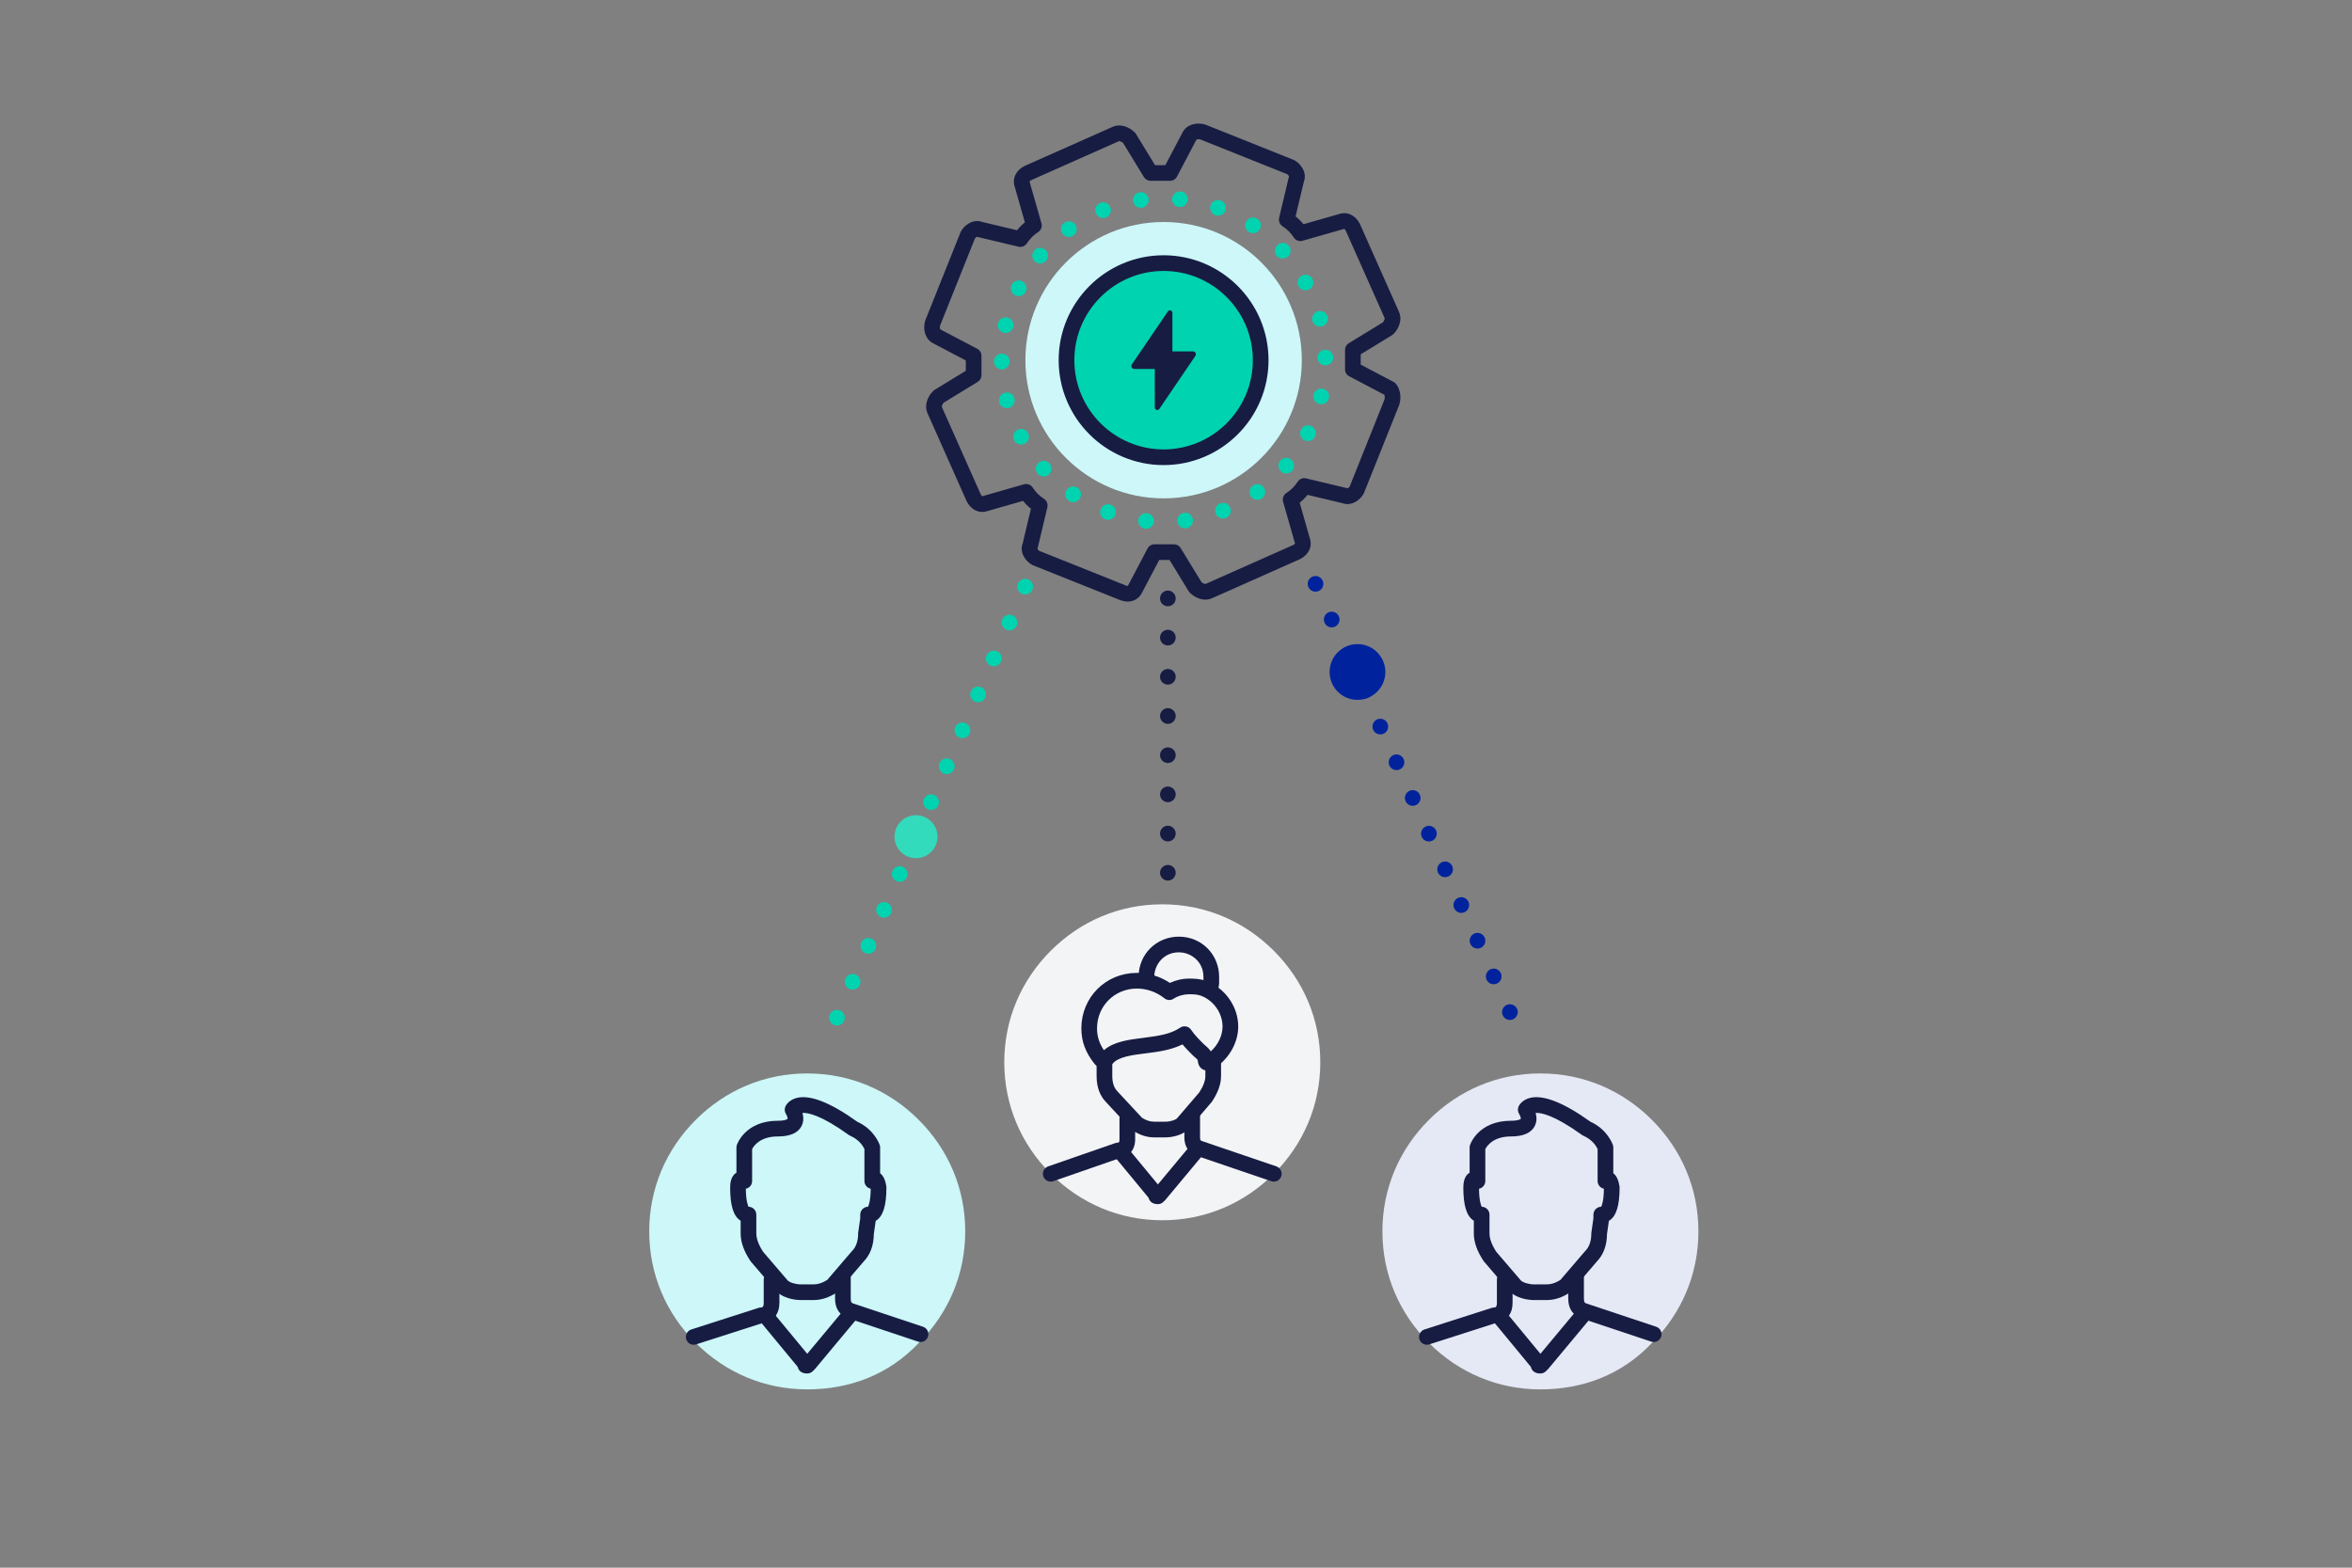 <?xml version="1.0" encoding="UTF-8"?>
<svg id="Lager_4" xmlns="http://www.w3.org/2000/svg" version="1.1" viewBox="0 0 600 400">
  <rect x="0" y="0" width="600" height="400" fill="#808080" stroke="none"/>
  <!-- Generator: Adobe Illustrator 29.8.1, SVG Export Plug-In . SVG Version: 2.1.1 Build 2)  -->
  <g isolation="isolate">
    <circle cx="296.838" cy="91.902" r="35.259" fill="#cdf7f8"/>
  </g>
  <g>
    <circle cx="296.837" cy="91.901" r="24.767" fill="#00d3af"/>
    <path d="M296.836,118.668c-14.76,0-26.768-12.008-26.768-26.768s12.008-26.767,26.768-26.767,26.768,12.008,26.768,26.767-12.008,26.768-26.768,26.768ZM296.836,69.134c-12.554,0-22.768,10.213-22.768,22.767s10.214,22.768,22.768,22.768,22.768-10.214,22.768-22.768-10.214-22.767-22.768-22.767Z" fill="#171c43"/>
  </g>
  <path d="M383.355,259.065c-.45-1-.011-2.19,1-2.65h0c1-.449,2.189-.01,2.649,1h0c.45,1,.01,2.19-1,2.65h0c-.27.12-.55.18-.819.18h0c-.771,0-1.49-.439-1.83-1.18ZM379.224,249.965c-.46-1.011-.01-2.2,1-2.65h0c1-.46,2.19-.01,2.641.99h0c.46,1.01.01,2.189-.99,2.649h0c-.27.12-.55.181-.83.181h0c-.76,0-1.49-.44-1.82-1.17ZM375.094,240.855c-.46-1.01-.01-2.19.99-2.65h0c1.01-.46,2.19-.01,2.65,1h0c.46,1,.01,2.19-.99,2.641h0c-.271.13-.55.18-.83.18h0c-.76,0-1.49-.43-1.82-1.17ZM370.964,231.745c-.46-1-.02-2.189.99-2.64h0c1.01-.46,2.19-.021,2.65.99h0c.449,1.01.01,2.189-1,2.649h0c-.261.12-.54.181-.82.181h0c-.76,0-1.49-.44-1.82-1.181ZM366.825,222.645c-.45-1.01-.01-2.19,1-2.65h0c1-.46,2.189-.01,2.649.99h0c.45,1.01.011,2.2-1,2.65h0c-.27.12-.55.18-.829.18h0c-.761,0-1.48-.44-1.82-1.17ZM362.695,213.535c-.46-1-.01-2.189,1-2.649h0c1-.45,2.189-.011,2.649,1h0c.45,1,0,2.189-1,2.649h0c-.27.12-.55.17-.819.17h0c-.771,0-1.49-.43-1.83-1.17ZM358.565,204.425c-.46-1-.011-2.19,1-2.641h0c1-.46,2.18-.01,2.64.99h0c.46,1.01.01,2.19-.99,2.65h0c-.27.119-.55.18-.83.18h0c-.76,0-1.489-.44-1.819-1.18ZM354.435,195.325c-.461-1.01-.011-2.189.989-2.649h0c1.011-.46,2.19-.011,2.65,1h0c.45,1,.01,2.189-.99,2.64h0c-.27.12-.55.18-.83.18h0c-.76,0-1.49-.439-1.819-1.17ZM350.294,186.215c-.45-1.011-.01-2.19,1-2.65h0c1-.45,2.19-.01,2.65,1h0c.45,1.01.01,2.19-1,2.65h0c-.271.119-.55.17-.82.17h0c-.76,0-1.49-.431-1.83-1.17ZM346.164,177.115c-.45-1.01-.01-2.2,1-2.649h0c1-.46,2.19-.011,2.65.989h0c.449,1.011,0,2.2-1,2.65h0c-.271.12-.551.18-.83.18h0c-.761,0-1.48-.439-1.82-1.17ZM342.035,168.005c-.46-1.011-.01-2.19,1-2.65h0c1-.45,2.189-.01,2.64,1h0c.46,1,.011,2.189-.989,2.64h0c-.271.13-.551.181-.83.181h0c-.761,0-1.49-.431-1.82-1.17ZM337.905,158.895c-.46-1-.01-2.19.99-2.65h0c1.01-.45,2.189,0,2.649,1h0c.46,1,.01,2.19-.99,2.65h0c-.27.12-.55.18-.83.18h0c-.76,0-1.489-.439-1.819-1.18ZM333.775,149.785c-.46-1-.021-2.18.989-2.64h0c1.011-.46,2.19-.01,2.65,1h0c.45,1,.01,2.18-1,2.64h0c-.27.12-.55.181-.82.181h0c-.76,0-1.489-.44-1.819-1.181Z" fill="#00239d"/>
  <path d="M212.714,261.495c-1.01-.439-1.479-1.62-1.029-2.63h0c.439-1.02,1.619-1.479,2.63-1.03h0c1.01.44,1.479,1.62,1.029,2.631h0c-.33.75-1.06,1.199-1.83,1.199h0c-.27,0-.54-.06-.8-.17ZM216.714,252.335c-1.01-.449-1.47-1.63-1.029-2.63h0c.439-1.02,1.619-1.479,2.63-1.04h0c1.01.44,1.47,1.62,1.029,2.63h0c-.319.75-1.06,1.2-1.83,1.2h0c-.27,0-.54-.05-.8-.16ZM220.714,243.165c-1.01-.439-1.47-1.62-1.029-2.63h0c.439-1.01,1.619-1.479,2.63-1.04h0c1.01.45,1.479,1.63,1.029,2.641h0c-.33.75-1.06,1.199-1.83,1.199h0c-.27,0-.54-.06-.8-.17ZM224.714,234.005c-1.01-.45-1.47-1.631-1.029-2.641h0c.439-1.01,1.619-1.47,2.63-1.03h0c1.01.44,1.479,1.62,1.029,2.631h0c-.319.76-1.06,1.199-1.83,1.199h0c-.27,0-.54-.05-.8-.159ZM228.714,224.835c-1.01-.439-1.47-1.619-1.029-2.63h0c.439-1.02,1.619-1.479,2.63-1.029h0c1.01.439,1.479,1.619,1.04,2.63h0c-.33.75-1.07,1.2-1.841,1.2h0c-.27,0-.54-.061-.8-.171ZM232.714,215.675c-1.01-.45-1.47-1.631-1.029-2.641h0c.439-1.01,1.619-1.47,2.63-1.029h0c1.02.439,1.479,1.619,1.04,2.63h0c-.33.76-1.07,1.199-1.841,1.199h0c-.26,0-.54-.05-.8-.159ZM236.724,206.505c-1.02-.44-1.479-1.62-1.039-2.631h0c.439-1.01,1.619-1.479,2.63-1.029h0c1.01.439,1.479,1.62,1.04,2.63h0c-.33.75-1.07,1.2-1.841,1.2h0c-.27,0-.54-.051-.79-.17ZM240.714,197.345c-1.01-.45-1.47-1.62-1.029-2.641h0c.439-1.01,1.619-1.47,2.63-1.029h0c1.02.439,1.479,1.619,1.04,2.63h0c-.33.76-1.07,1.2-1.841,1.2h0c-.26,0-.54-.051-.8-.16ZM244.714,188.175c-1.01-.44-1.47-1.62-1.029-2.631h0c.439-1.01,1.619-1.479,2.63-1.029h0c1.02.439,1.479,1.62,1.04,2.63h0c-.33.75-1.07,1.2-1.841,1.2h0c-.26,0-.54-.061-.8-.17ZM248.724,179.015c-1.02-.45-1.479-1.63-1.039-2.641h0c.439-1.01,1.619-1.47,2.64-1.029h0c1.01.439,1.47,1.62,1.03,2.63h0c-.33.76-1.07,1.2-1.83,1.2h0c-.271,0-.54-.051-.801-.16ZM252.714,169.845c-1.01-.44-1.47-1.62-1.029-2.63h0c.449-1.011,1.619-1.48,2.63-1.03h0c1.02.439,1.479,1.62,1.04,2.63h0c-.33.75-1.07,1.2-1.841,1.2h0c-.26,0-.529-.05-.8-.17ZM256.724,160.685c-1.02-.45-1.479-1.62-1.039-2.641h0c.449-1.01,1.63-1.47,2.63-1.029h0c1.02.439,1.479,1.62,1.04,2.63h0c-.33.76-1.061,1.2-1.83,1.2h0c-.271,0-.54-.051-.801-.16ZM260.724,151.515c-1.02-.44-1.479-1.62-1.039-2.63h0c.449-1.011,1.619-1.48,2.64-1.03h0c1.01.439,1.47,1.62,1.03,2.63h0c-.33.75-1.061,1.2-1.83,1.2h0c-.271,0-.54-.061-.801-.17Z" fill="#00d3af"/>
  <path d="M292.145,134.915c-1.101-.12-1.891-1.109-1.771-2.21h0c.12-1.09,1.11-1.89,2.21-1.76h0c1.09.12,1.89,1.1,1.771,2.2h0c-.12,1.03-.98,1.78-1.99,1.78h0c-.07,0-.15,0-.22-.011ZM300.355,133.075c-.15-1.09.619-2.1,1.71-2.24h0c1.1-.149,2.109.62,2.25,1.71h0c.149,1.101-.62,2.101-1.71,2.25h0c-.091.011-.181.021-.271.021h0c-.99,0-1.85-.73-1.979-1.74ZM281.964,132.535c-1.04-.38-1.569-1.52-1.189-2.56h0c.37-1.04,1.52-1.57,2.56-1.2h0c1.04.38,1.57,1.53,1.19,2.57h0c-.29.81-1.061,1.31-1.87,1.31h0c-.23,0-.46-.04-.69-.12ZM310.124,131.035c-.4-1.029.1-2.189,1.12-2.6h.01c1.021-.41,2.181.1,2.59,1.12h0c.41,1.029-.1,2.189-1.12,2.6h0c-.25.09-.5.14-.739.14h0c-.8,0-1.55-.479-1.86-1.26ZM272.645,127.785c-.921-.62-1.16-1.859-.54-2.779h0c.619-.91,1.859-1.16,2.779-.54h-.01c.92.619,1.16,1.859.54,2.779h0c-.38.57-1.01.88-1.65.88h0c-.39,0-.779-.109-1.119-.34ZM319.124,126.695c-.64-.9-.43-2.15.47-2.79h0c.9-.64,2.15-.43,2.79.47h0c.641.9.42,2.15-.479,2.79h0c-.351.25-.75.37-1.15.37h0c-.63,0-1.24-.29-1.63-.84ZM264.745,120.925h0c-.74-.82-.67-2.08.15-2.82h0c.819-.74,2.079-.68,2.819.14h0c.74.82.681,2.08-.14,2.83h0c-.39.34-.86.51-1.34.51h0c-.55,0-1.09-.22-1.49-.659ZM326.825,120.335c-.84-.72-.93-1.979-.21-2.819h-.01c.729-.84,1.989-.931,2.83-.21h0c.829.72.93,1.979.21,2.819h0c-.4.46-.96.69-1.521.69h0c-.46,0-.93-.16-1.3-.48ZM258.724,112.385c-.52-.98-.159-2.19.811-2.71h0c.979-.53,2.189-.16,2.71.81h0c.53.97.16,2.19-.81,2.71h0c-.301.16-.631.24-.95.24h0c-.71,0-1.4-.38-1.761-1.05ZM332.775,112.315c-.99-.5-1.391-1.7-.891-2.69h0c.5-.979,1.7-1.38,2.69-.88h0c.99.5,1.38,1.7.88,2.681h0v.01h0c-.35.689-1.05,1.1-1.78,1.1h0c-.31,0-.609-.069-.899-.22ZM254.914,102.645h0c-.27-1.07.37-2.16,1.44-2.44h0c1.069-.27,2.159.37,2.439,1.44h0c.271,1.07-.37,2.16-1.439,2.439h0c-.17.04-.341.061-.5.061h0c-.891,0-1.71-.601-1.94-1.5ZM336.605,103.095c-1.08-.24-1.75-1.32-1.5-2.4h0c.25-1.07,1.319-1.74,2.399-1.5h0c1.07.25,1.75,1.32,1.5,2.4h0c-.21.93-1.04,1.55-1.95,1.55h0c-.149,0-.3-.01-.449-.05ZM253.565,92.265c-.011-1.101.88-2,1.979-2.01h0c1.11-.011,2.01.88,2.021,1.979h0c.01,1.11-.88,2.01-1.99,2.021h-.01c-1.101,0-1.99-.881-2-1.99ZM336.105,91.255h0c-.011-1.101.869-2.011,1.97-2.03h0c1.11-.01,2.02.87,2.03,1.97h0c.02,1.11-.86,2.01-1.96,2.03h-.04c-1.091,0-1.98-.87-2-1.97ZM256.115,84.915c-1.08-.229-1.76-1.3-1.521-2.38h0c.24-1.08,1.311-1.76,2.391-1.52h0c1.08.24,1.76,1.31,1.52,2.38h0c-.21.939-1.04,1.57-1.95,1.57h0c-.149,0-.29-.011-.439-.051ZM334.815,81.865h-.011c-.279-1.07.36-2.17,1.431-2.45h0c1.06-.279,2.16.351,2.439,1.42h0c.28,1.07-.35,2.16-1.42,2.45h0c-.17.04-.35.061-.52.061h0c-.88,0-1.69-.59-1.92-1.48ZM258.974,75.355c-.989-.49-1.399-1.69-.909-2.68h0c.489-.99,1.689-1.4,2.68-.91h0c.99.49,1.4,1.689.91,2.68h0c-.351.71-1.061,1.12-1.8,1.12h0c-.29,0-.601-.07-.881-.21ZM331.285,73.044c-.53-.97-.18-2.18.79-2.71h0c.97-.529,2.189-.18,2.72.79h0c.53.971.17,2.19-.8,2.721h0c-.3.16-.63.239-.96.239h0c-.7,0-1.39-.369-1.75-1.04ZM264.044,66.745c-.84-.71-.939-1.97-.229-2.81h0c.71-.851,1.979-.95,2.819-.23h0c.84.71.95,1.971.23,2.811h0c-.4.47-.96.71-1.53.71h0c-.45,0-.91-.16-1.29-.48ZM325.754,65.335h0c-.74-.819-.689-2.079.12-2.829h0c.811-.75,2.08-.69,2.83.119h0c.75.82.69,2.08-.12,2.83h0c-.39.351-.87.53-1.36.53h0c-.539,0-1.079-.22-1.47-.65ZM271.044,59.625c-.649-.89-.45-2.14.45-2.79h0c.89-.649,2.15-.439,2.79.45h0c.65.9.45,2.15-.45,2.79h0c-.35.26-.76.38-1.17.38h0c-.62,0-1.229-.29-1.62-.83ZM318.544,59.165c-.92-.609-1.17-1.85-.56-2.77h0c.609-.92,1.85-1.17,2.77-.561h0c.92.61,1.17,1.851.561,2.771h0c-.38.58-1.021.89-1.67.89h0c-.381,0-.761-.109-1.101-.33ZM279.535,54.375c-.41-1.02.08-2.189,1.11-2.6h0c1.02-.41,2.189.08,2.6,1.1h0c.42,1.03-.08,2.19-1.1,2.61h0c-.25.1-.5.15-.75.15h0c-.79,0-1.54-.48-1.86-1.261ZM310.054,54.925c-1.04-.37-1.58-1.521-1.22-2.561h0c.38-1.04,1.521-1.58,2.561-1.21h0c1.04.37,1.579,1.51,1.21,2.55h0c-.29.82-1.061,1.33-1.881,1.33h0c-.22,0-.449-.04-.67-.109ZM289.044,51.315c-.16-1.09.601-2.1,1.69-2.26h0c1.1-.16,2.109.6,2.27,1.7h0c.15,1.09-.609,2.1-1.7,2.26h0c-.1.01-.189.02-.29.02h0c-.979,0-1.829-.72-1.97-1.72ZM300.794,52.825c-1.1-.109-1.899-1.09-1.79-2.189h0c.11-1.101,1.101-1.9,2.2-1.78h0c1.09.11,1.89,1.09,1.78,2.189h0c-.11,1.03-.98,1.801-1.99,1.801h0c-.07,0-.14-.011-.2-.021Z" fill="#00d3af"/>
  <path d="M287.688,153.491c-.554,0-1.139-.098-1.742-.299-.037-.013-.073-.026-.11-.04l-22.326-8.931c-.051-.021-.102-.044-.151-.068-.861-.431-1.646-1.203-2.156-2.12-.613-1.104-.732-2.281-.343-3.277l2.132-8.955c-.757-.604-1.403-1.247-2.009-1.999l-9.079,2.594c-2.082.695-4.198-.283-5.315-2.517l-9.961-22.407c-.828-1.652-.266-4.03,1.407-5.701.111-.111.235-.209.37-.292l7.973-4.872v-2.632l-8.358-4.399c-1.897-.948-2.756-3.482-1.958-5.875.013-.037.026-.073.041-.11l8.93-22.325c.021-.051.044-.102.068-.151.431-.861,1.203-1.646,2.12-2.156,1.105-.614,2.283-.733,3.278-.343l8.954,2.132c.604-.757,1.247-1.403,1.999-2.01l-2.594-9.078c-.695-2.079.282-4.198,2.517-5.315l22.407-9.961c1.652-.831,4.029-.267,5.7,1.405.112.111.21.236.293.371l4.872,7.974h2.632l4.399-8.358c.948-1.898,3.483-2.753,5.875-1.958.037.013.073.026.11.04l22.325,8.932c.051.021.102.043.151.067.861.431,1.646,1.203,2.156,2.12.613,1.104.732,2.281.343,3.278l-2.132,8.953c.757.604,1.403,1.248,2.01,2l9.078-2.595c2.08-.695,4.197.283,5.315,2.517l9.961,22.408c.828,1.65.266,4.028-1.405,5.699-.111.112-.236.21-.371.292l-7.974,4.874v2.632l8.358,4.398c.178.094.341.213.482.355,1.025,1.024,1.717,3.308.979,5.52-.013.037-.026.073-.04.11l-8.931,22.326c-.021.051-.044.102-.068.151-.431.861-1.203,1.646-2.12,2.156-1.104.613-2.28.733-3.278.343l-8.954-2.132c-.604.757-1.247,1.403-1.999,2.009l2.594,9.079c.695,2.079-.282,4.198-2.517,5.315l-22.407,9.96c-1.647.829-4.026.268-5.699-1.405-.112-.111-.21-.236-.292-.371l-4.873-7.973h-2.633l-4.398,8.357c-.729,1.459-2.053,2.257-3.637,2.258ZM287.259,149.413c.277.087.422.078.465.073.002-.009.021-.035.042-.078l4.98-9.464c.346-.657,1.027-1.068,1.77-1.068h4.961c.696,0,1.343.362,1.706.957l5.314,8.694c.453.38.927.497,1.064.463l22.358-9.941c.268-.137.418-.326.433-.376h0s.004-.042-.029-.141l-3.002-10.502c-.239-.837.09-1.731.813-2.214,1.276-.851,2.067-1.642,2.919-2.919.465-.695,1.312-1.03,2.127-.835l10.418,2.48c.058.014.115.029.171.049.179-.082.428-.288.53-.444l8.86-22.152c.155-.508.075-.998-.016-1.271l-8.956-4.714c-.657-.346-1.068-1.027-1.068-1.77v-4.961c0-.696.362-1.343.957-1.706l8.695-5.314c.38-.453.488-.934.463-1.065l-9.942-22.358c-.137-.268-.326-.418-.376-.433h0s-.045-.003-.141.029l-10.502,3.003c-.84.239-1.732-.09-2.214-.813-.851-1.277-1.642-2.068-2.918-2.919-.696-.464-1.03-1.313-.836-2.127l2.48-10.418c.014-.058.029-.115.049-.171-.082-.179-.288-.428-.444-.53l-22.151-8.86c-.56-.172-.964-.017-1.042.06l-4.944,9.408c-.346.657-1.027,1.068-1.77,1.068h-4.961c-.696,0-1.344-.362-1.707-.957l-5.312-8.695c-.454-.38-.934-.484-1.066-.463l-22.357,9.942c-.268.137-.418.326-.433.376h0s-.004.042.029.141l3.002,10.501c.239.836-.09,1.73-.812,2.214-1.277.852-2.068,1.643-2.919,2.919-.464.696-1.312,1.033-2.127.836l-10.419-2.48c-.059-.014-.115-.03-.172-.049-.179.082-.427.288-.529.444l-8.86,22.151c-.171.559-.016.963.06,1.042l9.408,4.944c.657.346,1.068,1.027,1.068,1.77v4.961c0,.696-.362,1.343-.957,1.707l-8.695,5.313c-.381.452-.488.933-.463,1.065l9.942,22.357c.137.268.326.418.376.433h0s.045.003.141-.029l10.502-3.002c.838-.238,1.731.089,2.214.813.851,1.276,1.642,2.067,2.918,2.918.696.464,1.03,1.313.836,2.127l-2.48,10.419c-.014.058-.029.115-.049.171.082.179.288.428.444.53l22.154,8.861ZM355.043,102.673h.01-.01ZM353.062,100.533h0Z" fill="#171c43"/>
  <path d="M295.924,222.685c0-1.101.9-1.99,2-1.99h0c1.101,0,2,.89,2,1.99h0c0,1.109-.899,2-2,2h0c-1.1,0-2-.891-2-2ZM295.924,212.685c0-1.101.9-2,2-2h0c1.101,0,2,.899,2,2h0c0,1.109-.899,2.01-2,2.01h0c-1.1,0-2-.9-2-2.01ZM295.924,202.695c0-1.11.9-2.01,2-2.01h0c1.101,0,2,.899,2,2.01h0c0,1.1-.899,1.99-2,1.99h0c-1.1,0-2-.891-2-1.99ZM295.924,192.685c0-1.101.9-1.99,2-1.99h0c1.101,0,2,.89,2,1.99h0c0,1.109-.899,2-2,2h0c-1.1,0-2-.891-2-2ZM295.924,182.695c0-1.11.9-2.01,2-2.01h0c1.101,0,2,.899,2,2.01h0c0,1.1-.899,2-2,2h0c-1.1,0-2-.9-2-2ZM295.924,172.685c0-1.101.9-1.99,2-1.99h0c1.101,0,2,.89,2,1.99h0c0,1.109-.899,2-2,2h0c-1.1,0-2-.891-2-2ZM295.924,162.685c0-1.101.9-2,2-2h0c1.101,0,2,.899,2,2h0c0,1.109-.899,2.01-2,2.01h0c-1.1,0-2-.9-2-2.01ZM295.924,152.695c0-1.11.9-2.01,2-2.01h0c1.101,0,2,.899,2,2.01h0c0,1.1-.899,1.99-2,1.99h0c-1.1,0-2-.891-2-1.99Z" fill="#171c43"/>
  <circle cx="233.672" cy="213.483" r="5.484" fill="#32dbbc"/>
  <circle cx="346.293" cy="171.459" r="7.113" fill="#00239d"/>
  <path d="M296.501,311.352c-10.907,0-20.865-4.268-28.453-11.855-7.587-7.587-11.855-17.546-11.855-28.453s4.268-20.865,11.855-28.453c7.587-7.587,17.546-11.855,28.453-11.855s20.865,4.268,28.453,11.855c7.587,7.587,11.855,17.546,11.855,28.453s-4.268,20.865-11.855,28.453c-7.587,7.587-17.546,11.855-28.453,11.855Z" fill="#f3f4f6"/>
  <g isolation="isolate">
    <path d="M205.926,354.505c-10.907,0-20.865-4.268-28.453-11.855-7.587-7.587-11.855-17.546-11.855-28.453s4.268-20.865,11.855-28.453c7.587-7.587,17.546-11.855,28.453-11.855s20.865,4.268,28.453,11.855c7.587,7.587,11.855,17.546,11.855,28.453s-4.268,20.865-11.855,28.453c-7.587,8.062-17.546,11.855-28.453,11.855Z" fill="#cdf7f8"/>
  </g>
  <path d="M176.969,343.119c-.847,0-1.632-.541-1.904-1.39-.338-1.052.241-2.178,1.293-2.516l17.182-5.514c.197-.063.404-.096.611-.096h.179c.351-.156.498-.388.498-1.212v-5.888c0-1.104.896-2,2-2s2,.896,2,2v5.888c0,2.612-1.181,4.332-3.508,5.109-.204.067-.419.103-.634.103h-.222l-16.884,5.418c-.203.065-.409.097-.611.097Z" fill="#171c43"/>
  <path d="M234.83,342.422c-.209,0-.423-.033-.633-.104l-17.663-5.889c-2.328-.775-3.509-2.494-3.509-5.108v-5.888c0-1.104.896-2,2-2s2,.896,2,2v5.888c0,1.056.259,1.142.773,1.313l17.664,5.889c1.048.35,1.614,1.482,1.265,2.53-.279.838-1.06,1.368-1.897,1.368Z" fill="#171c43"/>
  <path d="M205.926,350.45c-1.333,0-2.178-.599-2.444-1.706l-9.803-11.866c-.703-.852-.583-2.112.269-2.815.852-.702,2.113-.583,2.815.269l9.167,11.097,9.701-11.64c.707-.848,1.967-.964,2.816-.256.849.707.963,1.968.256,2.816l-10.706,12.847c-.038.047-.079.091-.122.134l-.535.535c-.375.375-.884.586-1.414.586Z" fill="#171c43"/>
  <path d="M207.533,331.715h-3.212c-1.864,0-4.614-.574-6.231-2.191-.036-.036-.071-.073-.104-.112l-6.423-7.493c-.053-.062-.102-.126-.146-.192-1.645-2.468-2.478-4.822-2.478-6.998v-3.257c-.044-.027-.088-.056-.133-.085-1.734-1.175-2.543-3.854-2.543-8.434,0-1.086.216-2.952,1.605-3.734v-6.436c0-.215.034-.429.103-.633.084-.252,2.157-6.185,10.462-6.185,2.031,0,2.481-.472,2.485-.477.055-.168-.123-.796-.411-1.245-.364-.566-.428-1.293-.155-1.908.345-.774,1.267-1.752,2.822-2.173,3.41-.921,8.627,1.117,15.525,6.057,4.352,1.966,5.663,5.768,5.718,5.931.067.204.103.418.103.633v6.583c.783.574,1.312,1.665,1.578,3.258.019.109.027.219.027.329,0,4.579-.809,7.258-2.544,8.433-.062.042-.124.082-.188.119l-.481,3.371c-.028,2.936-.926,5.322-2.668,7.098l-6.376,7.438c-.119.139-.257.261-.409.362-1.934,1.288-3.928,1.941-5.927,1.941ZM200.96,326.737c.594.543,2.078.979,3.36.979h3.212c1.143,0,2.285-.369,3.486-1.126l6.235-7.274c.033-.038.068-.076.104-.112,1.032-1.032,1.556-2.538,1.556-4.475,0-.095.007-.189.021-.283l.515-3.604v-.93c0-.664.329-1.284.879-1.656.33-.224.713-.34,1.101-.344.221-.414.663-1.613.695-4.608-.06-.013-.12-.027-.18-.046-.844-.255-1.424-1.027-1.424-1.909v-8.173c-.299-.638-1.294-2.38-3.605-3.371-.134-.058-.262-.129-.381-.215-7.076-5.095-10.444-5.719-11.824-5.623.276.992.364,2.235-.269,3.417-.917,1.714-2.938,2.583-6.008,2.583-4.547,0-6.156,2.428-6.564,3.229v8.152c0,.809-.487,1.538-1.235,1.848-.12.05-.243.088-.368.112.032,2.991.474,4.189.695,4.604.387.004.77.12,1.1.344.55.372.879.992.879,1.656v4.817c0,1.328.602,2.945,1.741,4.682l6.28,7.327ZM190.198,308.053s0,0-.002,0t.002,0ZM222.19,308.053s0,0,.002,0c0,0-.002,0-.002,0Z" fill="#171c43"/>
  <path d="M392.962,354.505c-10.907,0-20.865-4.268-28.453-11.855s-11.855-17.546-11.855-28.453,4.268-20.865,11.855-28.453c7.587-7.587,17.546-11.855,28.453-11.855s20.865,4.268,28.453,11.855c7.587,7.587,11.855,17.546,11.855,28.453s-4.268,20.865-11.855,28.453c-7.587,8.062-17.546,11.855-28.453,11.855Z" fill="#e5e9f5"/>
  <path d="M364.005,343.119c-.847,0-1.632-.541-1.904-1.39-.338-1.052.241-2.178,1.293-2.516l17.181-5.514c.197-.063.404-.096.611-.096h.185c.328-.145.492-.37.492-1.212v-5.888c0-1.104.896-2,2-2s2,.896,2,2v5.888c0,2.613-1.18,4.332-3.507,5.109-.204.067-.418.103-.634.103h-.223l-16.883,5.418c-.203.065-.409.097-.611.097Z" fill="#171c43"/>
  <path d="M421.866,342.422c-.209,0-.423-.033-.633-.104l-17.663-5.889c-2.327-.776-3.508-2.495-3.508-5.108v-5.888c0-1.104.896-2,2-2s2,.896,2,2v5.888c0,1.056.259,1.142.773,1.313l17.663,5.889c1.048.35,1.614,1.482,1.265,2.53-.279.838-1.06,1.368-1.897,1.368Z" fill="#171c43"/>
  <path d="M392.962,350.45c-1.333,0-2.178-.599-2.444-1.706l-9.803-11.866c-.703-.852-.583-2.112.269-2.815.852-.702,2.113-.583,2.815.269l9.167,11.097,9.7-11.64c.706-.848,1.967-.964,2.816-.256.849.707.963,1.968.256,2.816l-10.705,12.847c-.038.047-.079.091-.122.134l-.535.535c-.375.375-.884.586-1.414.586Z" fill="#171c43"/>
  <path d="M394.568,331.715h-3.212c-1.863,0-4.612-.573-6.23-2.19-.037-.036-.072-.074-.105-.113l-6.423-7.493c-.053-.062-.102-.126-.146-.192-1.644-2.467-2.477-4.821-2.477-6.998v-3.257c-.045-.027-.089-.056-.133-.086-1.735-1.175-2.544-3.854-2.544-8.433,0-1.086.217-2.953,1.606-3.735v-6.435c0-.215.034-.429.103-.633.084-.252,2.157-6.185,10.461-6.185,2.031,0,2.482-.472,2.485-.477.055-.168-.123-.796-.411-1.245-.364-.566-.428-1.293-.155-1.908.345-.774,1.267-1.752,2.822-2.173,3.408-.921,8.627,1.117,15.525,6.057,4.354,1.966,5.663,5.768,5.718,5.932.068.203.103.417.103.632v6.583c.783.574,1.312,1.665,1.578,3.258.019.109.027.219.027.329,0,4.579-.809,7.259-2.543,8.434-.062.042-.125.081-.188.117l-.481,3.372c-.028,2.936-.927,5.323-2.669,7.098l-6.376,7.438c-.119.139-.257.261-.409.362-1.933,1.288-3.927,1.941-5.927,1.941ZM387.996,326.736c.595.544,2.079.979,3.36.979h3.212c1.144,0,2.286-.368,3.486-1.126l6.235-7.274c.033-.039.068-.076.104-.112,1.032-1.032,1.556-2.538,1.556-4.475,0-.095.007-.189.021-.283l.515-3.605v-.929c0-.664.329-1.284.879-1.656.33-.223.713-.34,1.1-.344.222-.414.663-1.613.695-4.608-.06-.013-.12-.027-.18-.046-.844-.255-1.424-1.027-1.424-1.909v-8.173c-.299-.638-1.293-2.38-3.605-3.371-.134-.058-.262-.129-.381-.215-7.075-5.095-10.451-5.719-11.823-5.623.275.992.363,2.235-.269,3.417-.918,1.714-2.939,2.583-6.009,2.583-4.546,0-6.155,2.428-6.563,3.229v8.152c0,.809-.487,1.538-1.234,1.848-.121.05-.245.088-.37.113.032,2.99.475,4.188.695,4.603.388.004.771.12,1.101.344.55.372.879.992.879,1.656v4.817c0,1.329.602,2.946,1.74,4.682l6.28,7.326ZM409.226,308.053s0,0,.002,0t-.002,0ZM377.234,308.053s0,0-.002,0c0,0,.002,0,.002,0Z" fill="#171c43"/>
  <path d="M297.322,290.203h-2.921c-1.854,0-3.701-.604-5.489-1.797-.13-.087-.25-.188-.356-.303l-6.328-6.814c-1.629-1.628-2.481-3.905-2.481-6.716v-4.38c0-1.104.896-2,2-2s2,.896,2,2v4.38c0,1.711.458,3.037,1.361,3.94l6.212,6.687c1.065.675,2.075,1.003,3.082,1.003h2.921c1.213,0,2.466-.426,2.926-.837l5.696-6.646c1.013-1.544,1.547-2.976,1.547-4.147v-3.407c0-1.104.896-2,2-2s2,.896,2,2v3.407c0,2.018-.769,4.192-2.283,6.464-.045.067-.093.131-.146.192l-5.841,6.814c-.033.039-.068.076-.104.112-1.511,1.511-4.065,2.047-5.795,2.047Z" fill="#171c43"/>
  <path d="M308.518,273.166h-.488c-.396,0-2.298-.131-2.474-2.597-.107-.281-.191-.352-.532-.637-.244-.205-.521-.438-.842-.76-.701-.7-1.647-1.646-2.524-2.696-2.999,1.488-6.266,1.896-9.442,2.294-3.433.429-6.981.872-8.42,2.672-.047.059-.097.114-.149.167l-.487.486c-.375.374-.884.584-1.413.584-1.184,0-1.657-.343-2.387-1.07-.053-.053-.103-.108-.149-.167-2.29-2.865-3.357-5.737-3.357-9.037,0-7.945,6.224-14.169,14.169-14.169,2.981,0,5.924.899,8.419,2.554,1.462-.688,3.17-1.094,4.723-1.094,1.541,0,2.759,0,4.527.59,4.846,1.815,8.182,6.589,8.182,11.632,0,3.594-1.823,7.261-4.729,9.66-.211.407-.57.711-.951.952-.418.385-.99.621-1.614.635-.02,0-.039,0-.059,0ZM302.187,261.865c.646,0,1.28.312,1.666.891.868,1.302,2.245,2.678,3.156,3.588.223.223.415.382.584.522.478.4.899.788,1.27,1.401,1.856-1.646,3.009-4.029,3.009-6.35,0-3.411-2.269-6.644-5.517-7.861-1.084-.36-1.788-.36-3.192-.36-1.03,0-2.593.348-3.758,1.125-.724.482-1.679.441-2.359-.103-2-1.601-4.495-2.482-7.024-2.482-5.702,0-10.169,4.467-10.169,10.169,0,2.011.549,3.765,1.759,5.559,2.537-2.217,6.379-2.696,10.107-3.162,4.062-.508,6.907-.964,9.361-2.601.341-.228.727-.336,1.107-.336Z" fill="#171c43"/>
  <path d="M308.517,253.696c-1.104,0-2-.896-2-2,0-.5.184-.957.486-1.308v-1.126c0-3.928-3.19-6.274-6.274-6.274-3.928,0-6.274,3.19-6.274,6.274,0,1.104-.896,2-2,2s-2-.896-2-2c0-5.762,4.513-10.274,10.274-10.274s10.274,4.513,10.274,10.274v1.46c0,2.83-2.071,2.974-2.486,2.974Z" fill="#171c43"/>
  <path d="M268.048,301.498c-.828,0-1.603-.519-1.89-1.345-.362-1.044.19-2.184,1.233-2.546l17.104-5.94c.211-.073.433-.11.656-.11h.127c.229-.113.307-.292.307-.92v-5.354c0-1.104.896-2,2-2s2,.896,2,2v5.354c0,3.069-1.803,4.313-3.314,4.817-.203.068-.417.103-.632.103h-.149l-16.786,5.83c-.217.075-.438.111-.656.111Z" fill="#171c43"/>
  <path d="M324.954,301.498c-.214,0-.431-.035-.645-.107l-18.87-6.427c-1.5-.501-3.303-1.746-3.303-4.814v-5.354c0-1.104.896-2,2-2s2,.896,2,2v5.354c0,.83.135.875.58,1.023l18.882,6.431c1.046.356,1.604,1.493,1.249,2.538-.283.832-1.061,1.356-1.894,1.356Z" fill="#171c43"/>
  <path d="M295.374,307.239c-1.274,0-2.11-.59-2.386-1.646l-8.891-10.763c-.703-.852-.583-2.112.269-2.815.851-.702,2.113-.583,2.815.269l8.197,9.923,8.681-10.416c.706-.849,1.967-.963,2.816-.256.849.707.963,1.968.256,2.816l-9.734,11.682c-.038.047-.079.091-.122.134l-.487.487c-.375.375-.884.586-1.414.586Z" fill="#171c43"/>
  <path d="M304.321,89.657h-5.24v-9.838c0-.623-.802-.871-1.152-.357l-9.19,13.52c-.337.495.017,1.164.612,1.164h5.24v9.838c0,.623.804.87,1.154.357l9.189-13.52c.337-.495-.017-1.164-.612-1.164" fill="#171c43"/>
</svg>